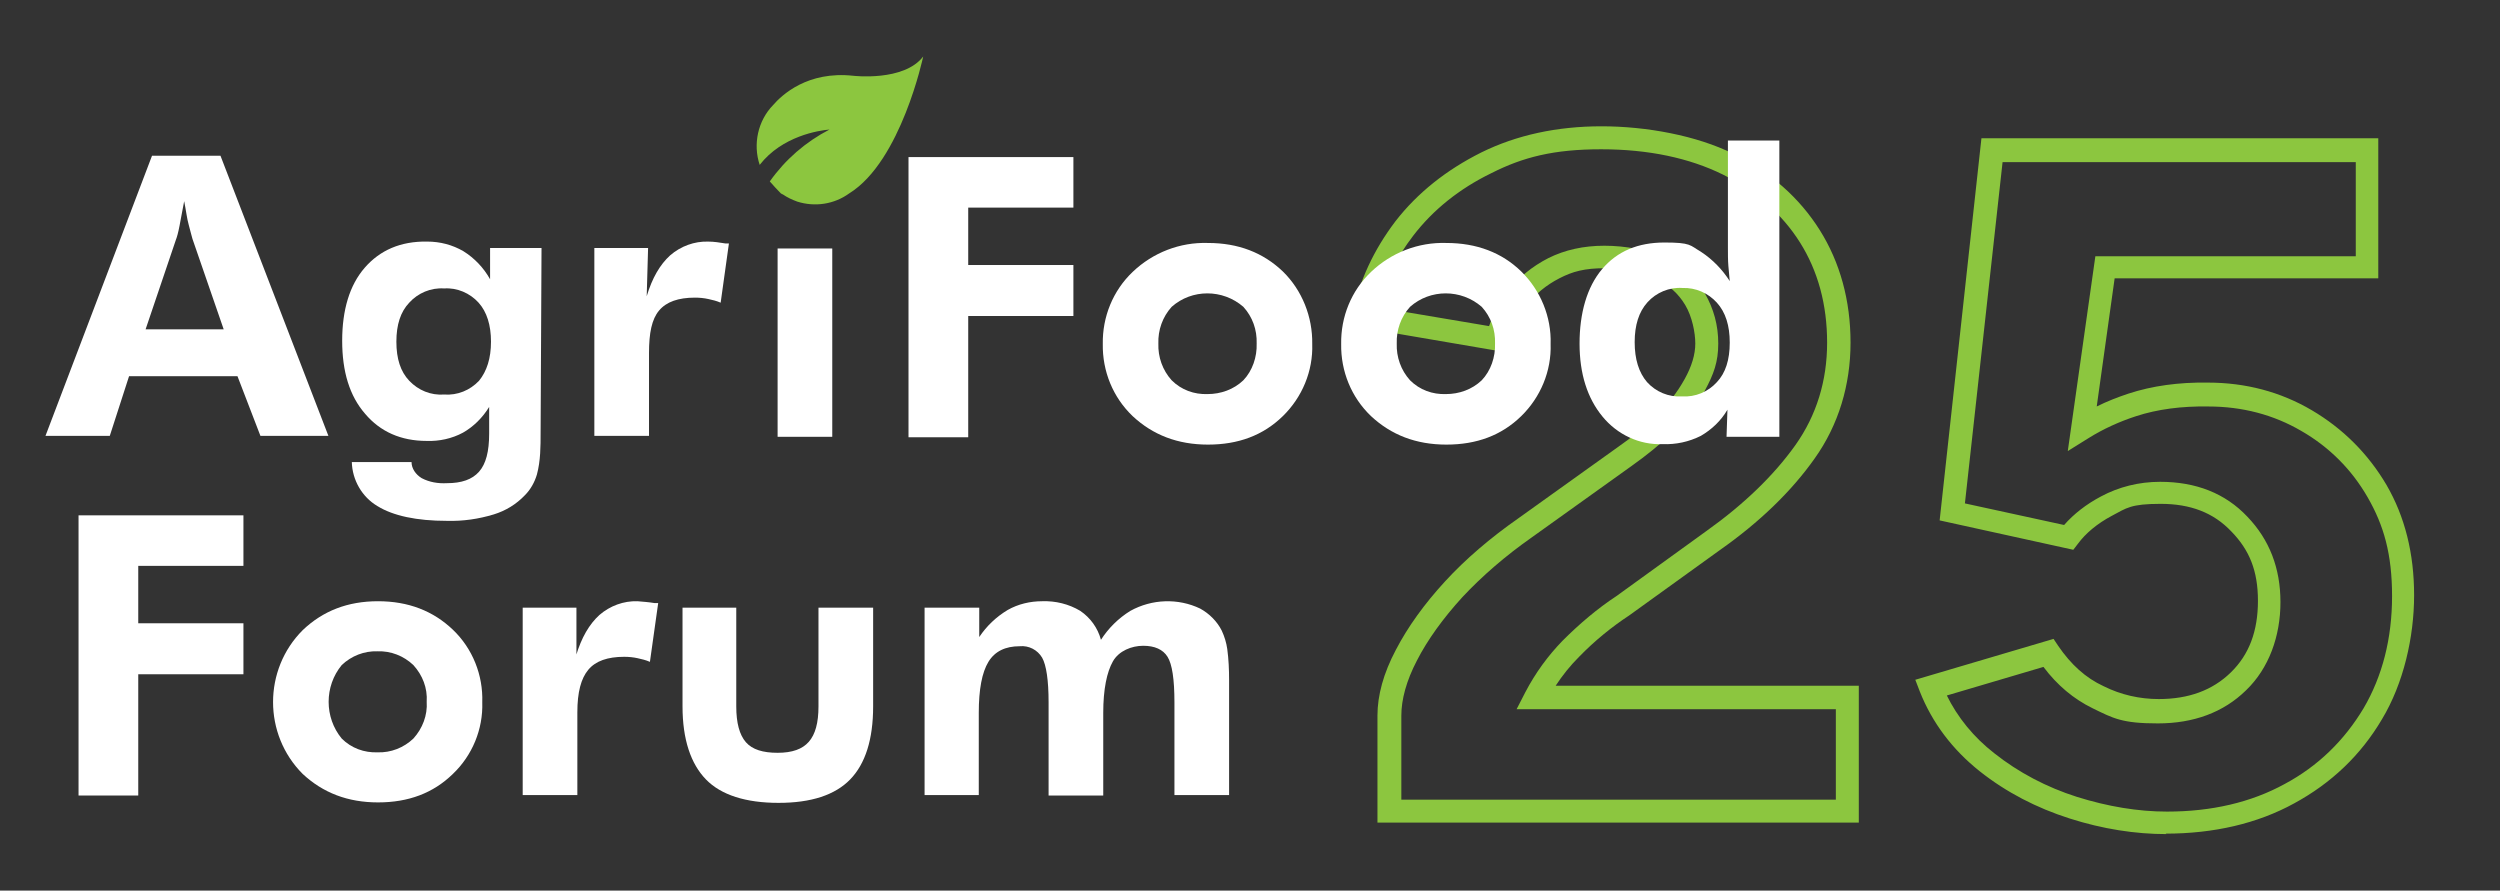 <?xml version="1.0" encoding="UTF-8"?>
<svg id="Layer_1" xmlns="http://www.w3.org/2000/svg" version="1.1" viewBox="0 0 544.3 193.9">
  <rect x="0" y="0" width="544.3" height="193.9" fill="#333333" stroke="none"/>
  <!-- Generator: Adobe Illustrator 29.8.2, SVG Export Plug-In . SVG Version: 2.1.1 Build 3)  -->
  <defs>
    <style>
      .st0 {
        fill: #8cc63f;
      }

      .st1 {
        fill: #fff;
      }
    </style>
  </defs>
  <g>
    <path class="st0" d="M404.7,179.1h-104.8v-23.3c0-4.4,1.3-9.2,4-14.3,2.6-5,6.2-10,10.7-14.9,4.5-4.9,9.9-9.5,15.9-13.7l21.8-15.6c2.9-2,5.7-4.3,8.3-6.8,2.5-2.4,4.6-5.1,6.2-8,1.5-2.7,2.3-5.3,2.3-7.7s-.7-5.9-2.2-8.4c-1.5-2.5-3.6-4.4-6.5-5.8-2.9-1.5-6.6-2.2-11-2.2s-7,.7-9.9,2.2c-2.9,1.5-5.2,3.4-7.1,5.9-1.8,2.5-3.2,5.1-3.9,8l-.6,2.2-33.9-5.8.5-2.5c1.4-7.2,4.6-14,9.3-20.2,4.8-6.2,11.1-11.2,18.7-15,7.7-3.8,16.5-5.7,26.2-5.7s20.7,2,28.7,6c8.1,4,14.4,9.6,18.8,16.6,4.4,7,6.7,15.3,6.7,24.5s-2.6,17.9-7.8,25.2c-5,7.1-12,13.9-20.7,20l-19.7,14.2c-3.8,2.5-7.5,5.5-10.9,9-1.9,1.9-3.6,4-5.1,6.3h66v29.7ZM304.9,174.1h94.8v-19.7h-69.5l1.9-3.7c2.2-4.2,4.9-7.9,8.1-11.2,3.7-3.7,7.6-7,11.7-9.7l19.5-14.1c8.3-5.9,14.8-12.2,19.5-18.8,4.6-6.5,6.9-14,6.9-22.3s-2-15.6-5.9-21.8c-3.9-6.2-9.6-11.2-16.8-14.8-7.3-3.6-16.2-5.5-26.5-5.5s-17,1.7-23.9,5.2c-7,3.4-12.7,8-17,13.6-3.7,4.8-6.3,10.1-7.8,15.6l24.3,4.1c.9-2.6,2.3-5.2,4.1-7.5,2.3-3.1,5.3-5.5,8.8-7.3,3.6-1.8,7.7-2.7,12.2-2.7s9.7.9,13.3,2.7c3.7,1.8,6.6,4.5,8.6,7.7,1.9,3.3,2.9,6.9,2.9,10.9s-1,6.7-2.9,10.2c-1.8,3.3-4.2,6.4-7,9.1-2.8,2.7-5.8,5.1-8.9,7.3l-21.8,15.6c-5.7,4-10.8,8.4-15.1,13-4.2,4.6-7.6,9.3-9.9,13.8-2.3,4.4-3.4,8.5-3.4,12v18.3Z"/>
    <path class="st0" d="M471.7,181.6c-6.8,0-13.9-1.1-21.1-3.4-7.2-2.3-13.8-5.7-19.6-10.3-5.9-4.7-10.3-10.5-13-17.3l-1-2.6,30.1-8.9,1,1.5c2.8,4.1,6,7,9.9,8.8,3.8,1.9,7.9,2.8,12,2.8,6.5,0,11.7-1.9,15.7-5.8,4-3.9,5.9-9,5.9-15.6s-1.9-11.1-5.8-15.1c-3.9-4.1-8.9-6-15.4-6s-7.4.9-10.6,2.6c-3.2,1.7-5.7,3.8-7.4,6.1l-1,1.3-29.1-6.4,9.1-83.2h86.4v30.5h-57.4l-3.9,27.9c2.2-1.1,4.5-2,6.9-2.8,5.2-1.7,11-2.5,17.3-2.4h0c8.2,0,15.8,2,22.6,6,6.8,4,12.3,9.5,16.3,16.3,4,6.9,6,14.9,6,24s-2.3,19.2-7,27c-4.6,7.8-11,13.9-19.1,18.3-8,4.4-17.5,6.6-28,6.6ZM423.8,151.3c2.4,4.9,5.9,9.2,10.4,12.7,5.3,4.2,11.4,7.4,18,9.5,6.7,2.1,13.3,3.2,19.6,3.2,9.7,0,18.3-2,25.6-6,7.3-3.9,13-9.5,17.2-16.5,4.1-7,6.2-15.2,6.2-24.4s-1.8-15.4-5.3-21.5c-3.5-6.1-8.4-11-14.5-14.5-6-3.5-12.8-5.3-20.2-5.3-5.8-.1-11.1.6-15.7,2.1-3.7,1.2-7.2,2.8-10.4,4.8l-4.5,2.8,6-42.4h56.7v-20.5h-76.9l-8.2,74.3,21.6,4.7c2.1-2.4,4.8-4.5,8-6.2,3.9-2.1,8.3-3.2,12.9-3.2,7.8,0,14.2,2.5,19,7.6,4.8,5,7.2,11.2,7.2,18.6s-2.5,14.4-7.5,19.2c-4.9,4.8-11.4,7.2-19.2,7.2s-9.7-1.1-14.2-3.3c-4.1-2-7.7-5-10.7-9l-21.3,6.3Z"/>
  </g>
  <path class="st1" d="M9.9,94.9l23.2-61h14.9l23.5,61h-14.8l-5-13h-23.6l-4.2,13h-14ZM48.7,71.7l-6.8-19.7c-.2-.6-.4-1.6-.8-3s-.6-3.2-1-5.2c-.4,2-.7,3.8-1,5.3-.3,1.6-.6,2.6-.8,3.1l-6.6,19.5s17,0,17,0Z"/>
  <path class="st1" d="M117.7,94.2c0,3,0,6.1-.8,9.1-.5,1.7-1.4,3.3-2.6,4.5-1.9,2-4.2,3.4-6.8,4.2-3.3,1-6.7,1.5-10.2,1.4-6.6,0-11.7-1.1-15.1-3.2-3.4-2-5.5-5.7-5.6-9.6h13c0,1.4.9,2.7,2.2,3.5,1.7.9,3.6,1.2,5.5,1.1,3.2,0,5.5-.8,7-2.5s2.2-4.4,2.2-8.3v-5.8c-1.4,2.3-3.4,4.3-5.7,5.6-2.4,1.3-5.2,1.9-7.9,1.8-5.6,0-10.1-2-13.4-5.9-3.4-3.9-5-9.2-5-15.9s1.6-12.1,4.9-15.9,7.8-5.8,13.6-5.7c2.8,0,5.5.7,7.9,2.1,2.4,1.5,4.4,3.6,5.8,6.1v-6.8h11.2s-.2,40.2-.2,40.2ZM106.9,74.4c0-3.6-.9-6.5-2.7-8.5-1.9-2.1-4.7-3.3-7.5-3.1-2.9-.2-5.7,1-7.6,3.1-1.9,2-2.8,4.8-2.8,8.5s.9,6.5,2.8,8.5c2,2.1,4.7,3.2,7.6,3,2.9.2,5.6-.9,7.6-3,1.7-2.1,2.6-4.9,2.6-8.5Z"/>
  <path class="st1" d="M140.8,64.5c1.2-4,2.9-6.9,5.1-8.9,2.3-2,5.3-3.1,8.3-3,1.2,0,2.5.2,3.7.4h.8l-1.8,12.9c-.9-.4-1.8-.6-2.7-.8s-1.9-.3-2.9-.3c-3.6,0-6.2.9-7.8,2.8s-2.2,4.9-2.2,9.3v18h-11.9v-40.9h11.7l-.3,10.5h0Z"/>
  <path class="st1" d="M285.7,74.9c.2,5.9-2.2,11.6-6.4,15.7-4.3,4.2-9.7,6.2-16.3,6.2s-12-2.1-16.4-6.2c-4.3-4.1-6.6-9.8-6.5-15.7-.1-5.9,2.2-11.6,6.5-15.7,4.4-4.2,10.3-6.5,16.4-6.3,6.6,0,12,2.1,16.3,6.2,4.2,4.1,6.5,9.9,6.4,15.8ZM273.6,74.8c.1-3-.9-5.8-2.9-8-4.5-3.9-11.2-3.9-15.6,0-2,2.2-3,5.1-2.9,8-.1,2.9.9,5.8,2.9,8,2.1,2.1,4.9,3.1,7.8,3,2.9,0,5.7-1,7.8-3,2-2.1,3-5.1,2.9-8h0Z"/>
  <path class="st1" d="M337.6,74.9c.2,5.9-2.2,11.6-6.4,15.7-4.3,4.2-9.7,6.2-16.3,6.2s-12-2.1-16.4-6.2c-4.3-4.1-6.6-9.8-6.5-15.7-.1-5.9,2.2-11.6,6.5-15.7,4.4-4.2,10.3-6.5,16.4-6.3,6.6,0,12.1,2.1,16.3,6.2,4.2,4.1,6.6,9.9,6.4,15.8ZM325.5,74.8c.1-3-.9-5.8-2.9-8-4.5-3.9-11.2-3.9-15.6,0-2,2.2-3,5.1-2.9,8-.1,2.9.9,5.8,2.9,8,2.1,2.1,4.9,3.1,7.8,3,2.9,0,5.7-1,7.8-3,2-2.1,3-5.1,2.9-8h0Z"/>
  <path class="st1" d="M387.4,95.1h-11.5l.2-5.9c-1.4,2.4-3.4,4.3-5.8,5.7-2.6,1.3-5.4,1.9-8.3,1.8-5.1.2-9.9-2.1-13.1-6-3.3-4-5-9.3-5-15.9s1.6-12.3,4.9-16.2,7.8-5.8,13.6-5.8,5.5.6,7.9,2c2.6,1.7,4.7,3.9,6.3,6.4-.1-1-.2-2.1-.3-3.3s-.1-2.6-.1-4.1v-23.2h11.2v64.5h0ZM376.6,74.6c0-3.7-.9-6.6-2.8-8.7s-4.6-3.3-7.5-3.2c-2.9-.2-5.7,1-7.6,3.1-1.9,2.1-2.8,5-2.8,8.7s.9,6.6,2.7,8.7c1.9,2.1,4.7,3.3,7.6,3.1,2.9.2,5.7-1,7.6-3.1,1.9-2,2.8-4.9,2.8-8.6h0Z"/>
  <path class="st1" d="M17.1,173.1v-60.9h35.9v11h-22.9v12.5h22.9v11.1h-22.9v26.4h-13Z"/>
  <path class="st1" d="M105,152.9c.2,5.9-2.2,11.6-6.4,15.6-4.3,4.2-9.7,6.2-16.3,6.2s-12-2.1-16.4-6.2c-8.6-8.6-8.6-22.7,0-31.3,4.4-4.2,9.8-6.3,16.4-6.3s12,2.1,16.3,6.2c4.3,4.1,6.6,9.9,6.4,15.8ZM92.9,152.8c.2-3-.9-5.8-2.9-8-2.1-2-4.9-3.1-7.8-3-2.9-.1-5.7,1-7.8,3-3.8,4.6-3.8,11.4,0,16,2.1,2.1,4.9,3.1,7.8,3,2.9.1,5.7-1,7.8-3,2-2.2,3.1-5.1,2.9-8h0Z"/>
  <path class="st1" d="M125.4,142.8c1.2-4,2.9-6.9,5.1-8.9,2.3-2,5.3-3.1,8.3-3,1.2.1,2.5.2,3.7.4h.8c0,.1-1.8,12.8-1.8,12.8-.9-.4-1.8-.6-2.7-.8s-1.9-.3-2.9-.3c-3.6,0-6.2.9-7.8,2.8s-2.4,4.9-2.4,9.3v18h-11.9v-40.8h11.7v10.5h0Z"/>
  <path class="st1" d="M160.3,132.3v21.5c0,3.6.7,6.2,2.1,7.8,1.4,1.6,3.7,2.3,6.9,2.3s5.4-.8,6.8-2.4,2.1-4.1,2.1-7.7v-21.5h11.9v21.5c0,7.2-1.7,12.5-5,15.9s-8.5,5.1-15.6,5.1-12.5-1.7-15.8-5.1-5.1-8.7-5.1-15.9v-21.5h11.7Z"/>
  <path class="st1" d="M213.1,173.1h-11.8v-40.8h11.9v6.4c1.6-2.4,3.7-4.4,6.2-5.9,2.3-1.3,4.9-1.9,7.5-1.9,2.9-.1,5.8.6,8.3,2.1,2.2,1.5,3.8,3.7,4.5,6.3,1.6-2.5,3.8-4.7,6.4-6.3,4.7-2.6,10.4-2.8,15.2-.5,2,1.1,3.7,2.8,4.7,4.8.6,1.3,1,2.6,1.2,4,.3,2.2.4,4.5.4,6.7v25.1h-11.9v-20.2c0-5-.5-8.3-1.5-9.9s-2.8-2.4-5.3-2.4-5.3,1.1-6.6,3.4-2.1,6-2.1,11.2v18h-11.9v-20.3c0-4.8-.5-8.1-1.4-9.7-1-1.7-2.9-2.7-4.9-2.5-3.1,0-5.4,1.1-6.8,3.4s-2.1,6-2.1,11.1v17.9h0Z"/>
  <path class="st0" d="M185.8,16.5c-10-1.1-15.6,4.2-17.5,6.4-3.3,3.4-4.4,8.5-2.9,13,4.9-6.3,12.9-7.5,15.2-7.7-5.2,2.7-9.6,6.5-13,11.3.8.9,1.6,1.8,2.4,2.6h0c.1,0,.2.2.4.2,1,.7,2.1,1.2,3.2,1.6,3.8,1.2,8,.6,11.3-1.8,11.3-7,16.1-29.8,16.1-29.8-4.2,5.5-15.2,4.2-15.2,4.2ZM181.1,28.2h0Z"/>
  <path class="st1" d="M169.3,95.1v-41h11.9v41h-11.9Z"/>
  <path class="st1" d="M197.8,95.1v-60.9h35.9v11h-22.9v12.5h22.9v11.1h-22.9v26.4h-13Z"/>
</svg>